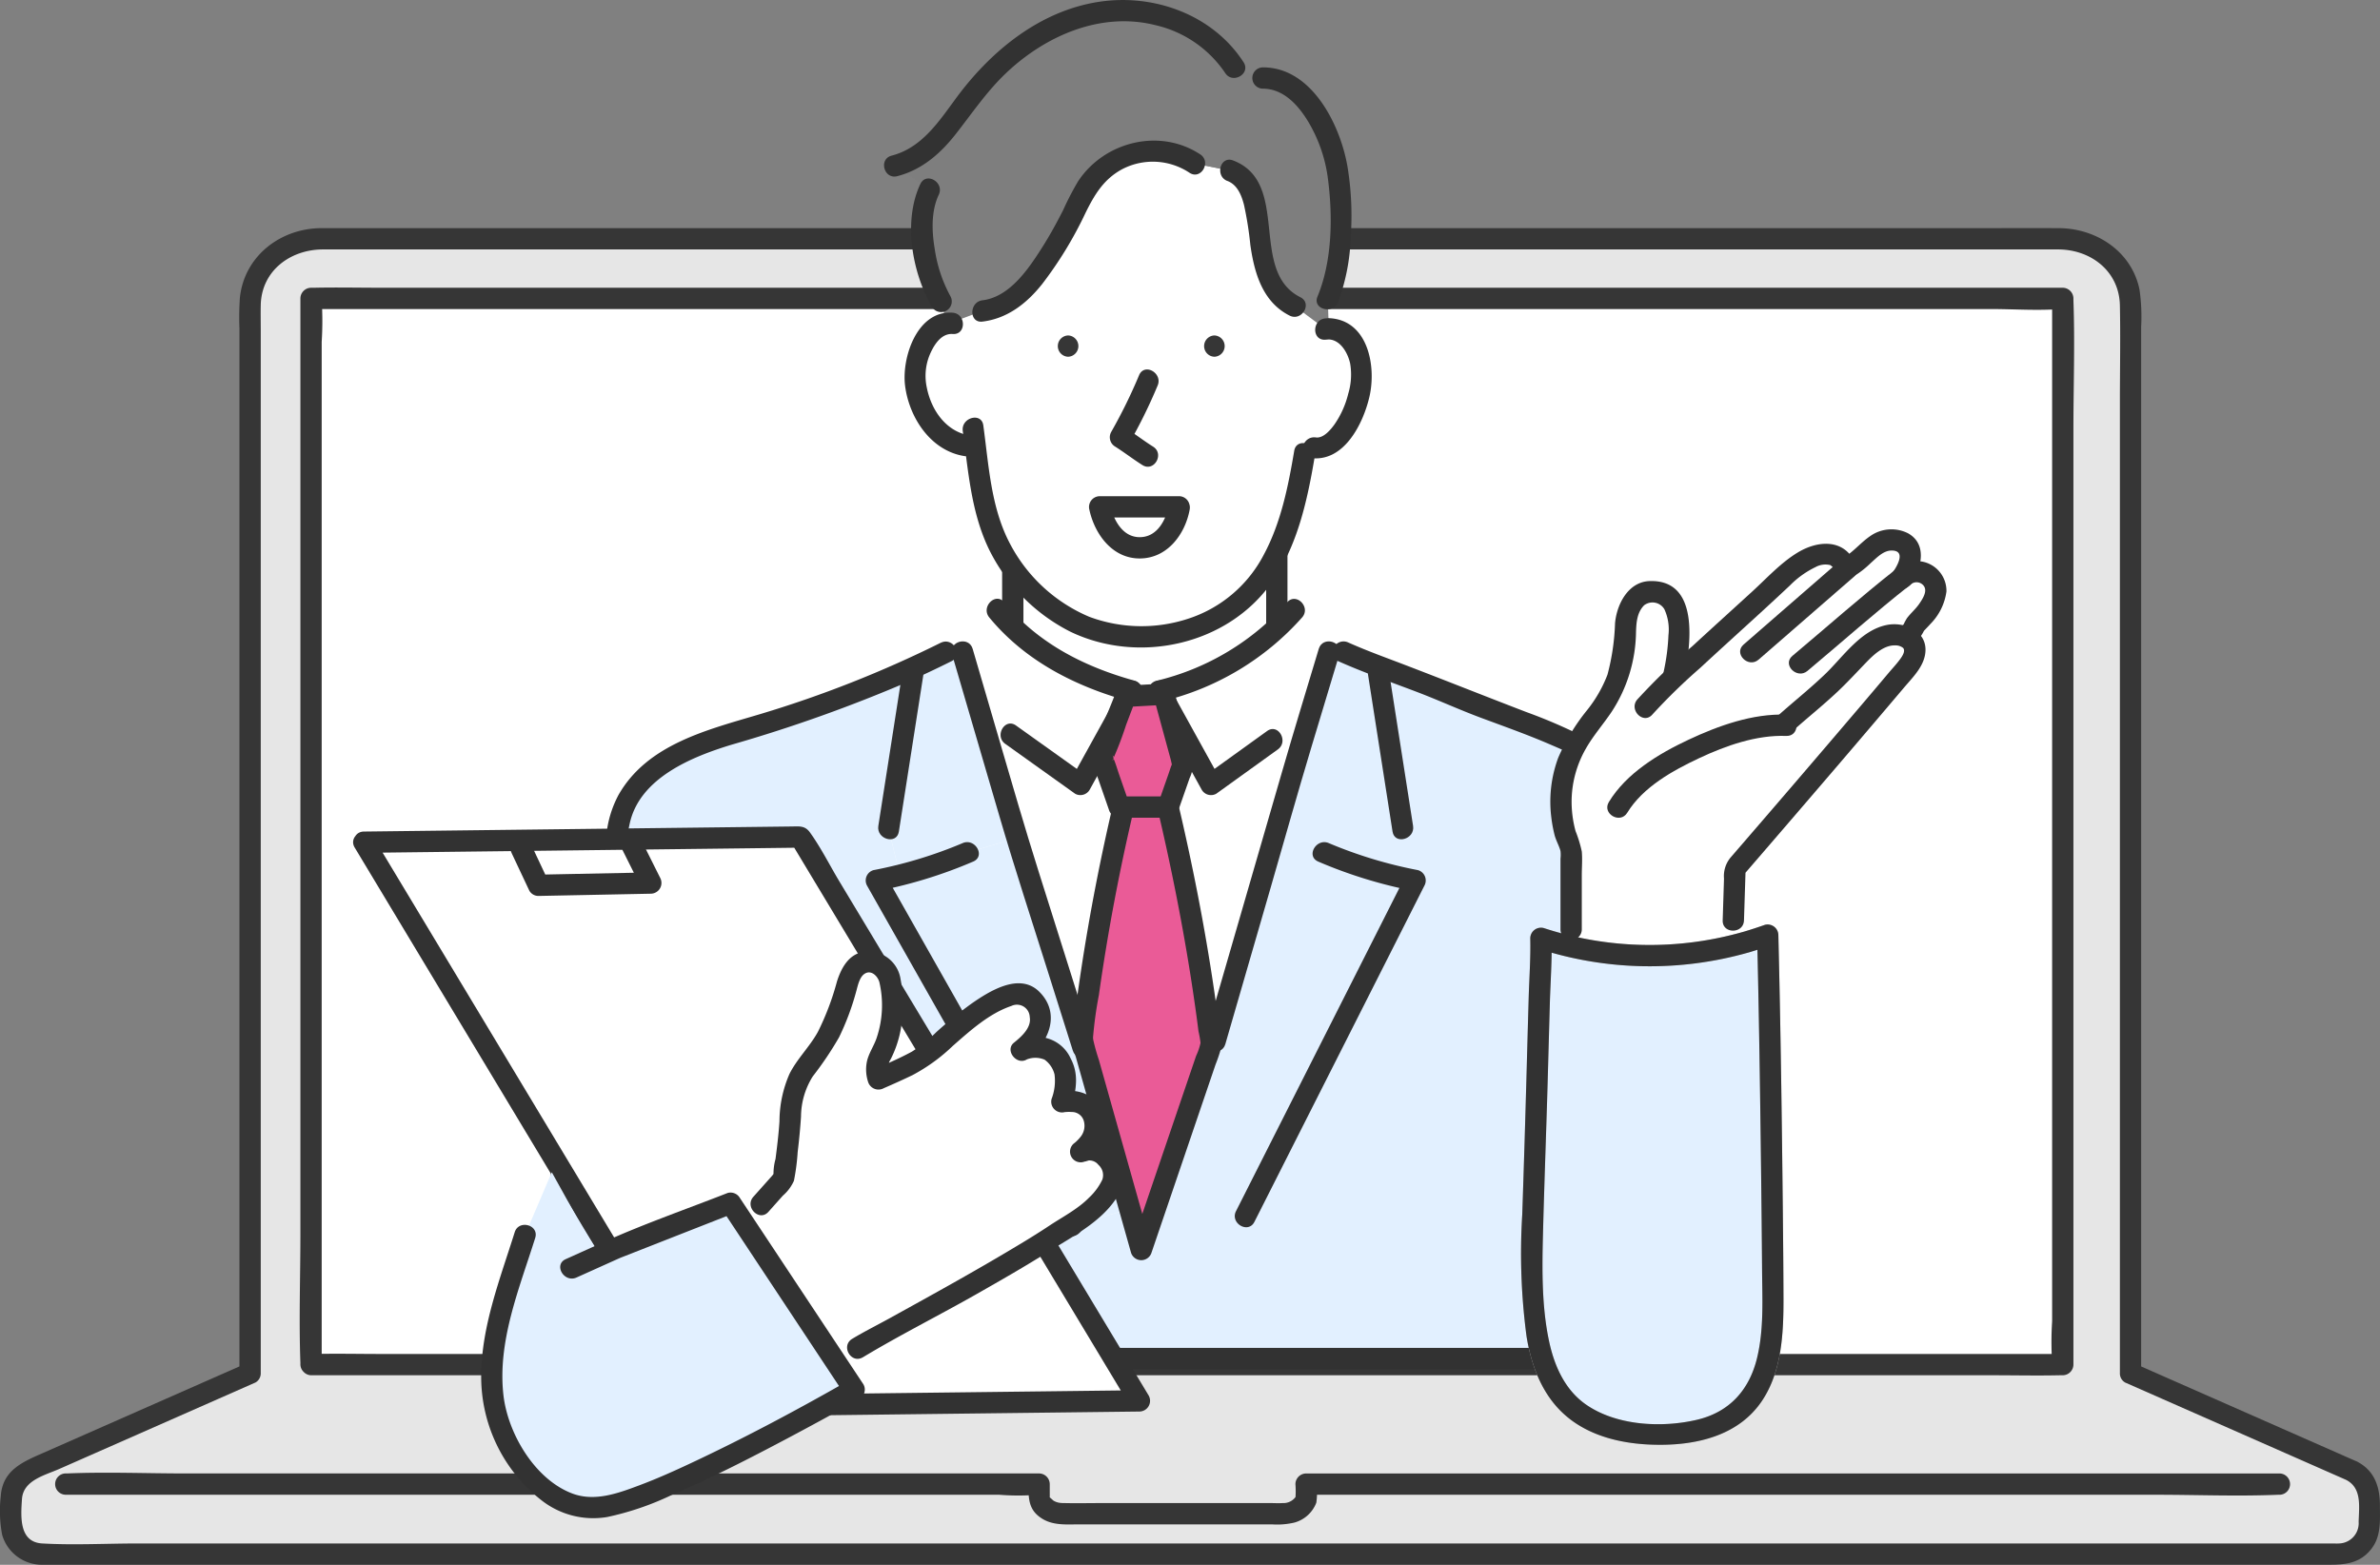 <svg id="グループ_1605" data-name="グループ 1605" xmlns="http://www.w3.org/2000/svg" xmlns:xlink="http://www.w3.org/1999/xlink" width="361.638" height="237.784" viewBox="0 0 361.638 237.784">
  <rect x="0" y="0" width="361.638" height="237.784" fill="#808080" stroke="none"/>
  <defs>
    <clipPath id="clip-path">
      <rect id="長方形_642" data-name="長方形 642" width="361.638" height="237.784" fill="#e2f0ff"/>
    </clipPath>
  </defs>
  <g id="グループ_1604" data-name="グループ 1604" clip-path="url(#clip-path)">
    <path id="パス_1851" data-name="パス 1851" d="M361.413,310.553l-33.555-14.788V133.46a10.253,10.253,0,0,0-10.406-10.094H52.529A10.253,10.253,0,0,0,42.123,133.46v162.3L8.568,310.553a4.564,4.564,0,0,0-2.724,4.177v3.945a4.565,4.565,0,0,0,4.564,4.564H359.572a4.565,4.565,0,0,0,4.564-4.564V314.73a4.564,4.564,0,0,0-2.723-4.177" transform="translate(-4.125 -87.079)" fill="#e6e6e6"/>
    <path id="パス_1852" data-name="パス 1852" d="M358.1,305.252l-29.371-12.944-4.184-1.844.8,1.4V132.841a28.83,28.83,0,0,0-.246-5.634c-1.166-5.812-6.558-9.336-12.241-9.363-4.332-.021-8.664,0-13,0H53.031c-1.41,0-2.82-.008-4.23,0-6.148.034-11.635,4.193-12.344,10.5a42.544,42.544,0,0,0-.077,4.721V291.86l.8-1.4-19.059,8.4-11.572,5.1c-3.091,1.362-6.19,2.62-6.436,6.618a19.394,19.394,0,0,0,.214,5.83,6.286,6.286,0,0,0,5.962,4.541c.328.013.659,0,.987,0H352.99c2.718,0,5.331.1,7.285-2.342,1.561-1.955,1.354-4.315,1.354-6.658,0-2.84-.816-5.33-3.525-6.7-1.854-.938-3.493,1.852-1.633,2.794,2.448,1.239,1.982,4.065,1.922,6.4a3.07,3.07,0,0,1-2.978,3.272c-.37.024-.749,0-1.119,0H21.014c-4.834,0-9.76.276-14.589,0-3.56-.2-3.264-4.088-3.087-6.741.191-2.86,3.434-3.6,5.667-4.581l24.2-10.663,5.615-2.475a1.587,1.587,0,0,0,.8-1.4V133.537c0-1.325-.027-2.654,0-3.979.106-5.25,4.5-8.464,9.436-8.479,4.469-.013,8.938,0,13.407,0H308.223c1.511,0,3.023,0,4.534,0,4.934.016,9.249,3.292,9.358,8.493.1,4.946,0,9.906,0,14.853V291.86a1.586,1.586,0,0,0,.8,1.4L352.287,306.2l4.184,1.844c1.888.832,3.536-1.955,1.633-2.794" transform="translate(0 -83.175)" fill="#363636"/>
    <rect id="長方形_640" data-name="長方形 640" width="266.164" height="162.019" transform="translate(47.27 45.345)" fill="#fff"/>
    <path id="パス_1853" data-name="パス 1853" d="M156.571,313.833H411.9c3.462,0,6.935.078,10.4,0,.145,0,.291,0,.437,0a1.641,1.641,0,0,0,1.618-1.618V170.082c0-6.519.238-13.089,0-19.606,0-.093,0-.186,0-.28a1.641,1.641,0,0,0-1.618-1.618H167.4c-3.462,0-6.935-.078-10.4,0-.145,0-.291,0-.436,0a1.641,1.641,0,0,0-1.618,1.618V292.33c0,6.52-.238,13.089,0,19.606,0,.093,0,.187,0,.28a1.619,1.619,0,0,0,3.236,0V156.794a50.238,50.238,0,0,0,0-6.317,2.222,2.222,0,0,1,0-.28l-1.618,1.618H411.9c3.429,0,6.975.262,10.4,0,.144-.011.292,0,.437,0l-1.618-1.618V305.619a50.228,50.228,0,0,0,0,6.317,2.227,2.227,0,0,1,0,.28l1.618-1.618H167.4c-3.462,0-6.935-.078-10.4,0-.145,0-.291,0-.436,0a1.619,1.619,0,0,0,0,3.236" transform="translate(-109.301 -104.852)" fill="#363636"/>
    <path id="パス_1854" data-name="パス 1854" d="M30,764.19H171.9a36.713,36.713,0,0,0,5.81,0,1.621,1.621,0,0,1,.256,0l-1.618-1.618c0,2.237-.01,4.018,2.187,5.315,1.7,1,3.721.8,5.614.8h29.193a11.479,11.479,0,0,0,3.429-.274,4.964,4.964,0,0,0,3.317-3.021,11.886,11.886,0,0,0,.058-2.82l-1.618,1.618H347.655c6.172,0,12.407.259,18.576,0,.088,0,.177,0,.266,0a1.619,1.619,0,0,0,0-3.235H218.531a1.641,1.641,0,0,0-1.618,1.618,13.889,13.889,0,0,1,0,2.182c-.069.411.087-.3.031-.242a2.286,2.286,0,0,1-1.985.939c-.622.041-1.26,0-1.883,0H187.548c-1.9,0-3.812.047-5.715,0-.191,0-.372,0-.564-.02a2.5,2.5,0,0,1-1.1-.338c-.118-.075-.864-.838-.6-.384.148.254,0,.116.016-.183.01-.252,0-.506,0-.759v-1.2a1.641,1.641,0,0,0-1.618-1.618H48.29c-5.991,0-12.043-.252-18.031,0-.085,0-.171,0-.257,0a1.619,1.619,0,0,0,0,3.235" transform="translate(-20.075 -537.05)" fill="#363636"/>
    <rect id="長方形_641" data-name="長方形 641" width="40.12" height="33.973" transform="translate(153.89 73.785)" fill="#fff"/>
    <path id="パス_1855" data-name="パス 1855" d="M519.309,282.558h40.12a1.641,1.641,0,0,0,1.618-1.618V246.968a1.641,1.641,0,0,0-1.618-1.618h-40.12a1.641,1.641,0,0,0-1.618,1.618v33.973a1.619,1.619,0,0,0,3.236,0V246.968l-1.618,1.618h40.12l-1.618-1.618v33.973l1.618-1.618h-40.12a1.619,1.619,0,0,0,0,3.236" transform="translate(-365.418 -173.183)" fill="#323232"/>
    <path id="パス_1856" data-name="パス 1856" d="M525.943,326.848c-16.178,0-22.325-11.648-22.325-11.648l-5.177,6.471L519.8,420.354l16.825.971L555.386,326.2l-6.795-11s-6.471,11.648-22.648,11.648" transform="translate(-351.831 -222.488)" fill="#fff"/>
    <path id="パス_1857" data-name="パス 1857" d="M436.538,352.546c-6.73-4.044-17-7.053-21.526-9.1-5.18-2.343-11.968-4.452-17.148-6.795l-2.1.006-4.429,14.709L368.1,428.539l-1.068.314-2.148-7.341-8.186,2.394-29.718-52.493s1.456-.294,3.572-.838l-1.705-7.011,3.737-23.917-.207-.456a174.651,174.651,0,0,1-23.422,8.752c-4.268,1.252-8.632,2.365-12.528,4.517s-7.345,5.53-8.477,9.833l-13.356,81.778H448.842l-4.386-78.623c-.54-4.135-4.342-10.752-7.917-12.9" transform="translate(-193.823 -237.628)" fill="#e2f0ff"/>
    <path id="パス_1858" data-name="パス 1858" d="M535.533,105.034v0a3.506,3.506,0,0,0-.514.039l-4.627-3.443c-8.186-3.915-2.847-18.151-9.839-20.626l-5.371-1.077a11.575,11.575,0,0,0-13.57.608c-2.676,2.226-2.961,3.051-4.449,6.076a60.536,60.536,0,0,1-5.921,9.952c-2.1,2.773-4.873,5.436-8.335,5.756l-4.966,1.854a2.863,2.863,0,0,0-.5.045c-2.465.434-4.264,3.98-4.646,6.105-.9,5,2.326,11.768,7.794,12.489l1.22-.152c.877,6.859,1.508,12.615,5.238,18.1a30.063,30.063,0,0,0,6.267,6.558c6.555,5.206,16.123,5.795,23.678,2.42a20.113,20.113,0,0,0,7.671-5.908c4.035-5.047,5.873-12,7.176-19.827l1.3-.9c4.3.809,8.166-7.895,7.264-12.913-.4-2.245-2.207-5.19-4.866-5.154m-39.616,4.248a1.619,1.619,0,0,1,0-3.236,1.619,1.619,0,0,1,0,3.236m4.785,22.81h12.124c-1.372,8.137-10.431,8.461-12.124,0m17.443-22.81a1.619,1.619,0,0,1,0-3.236,1.619,1.619,0,0,1,0,3.236" transform="translate(-333.621 -55.073)" fill="#fff"/>
    <path id="パス_1859" data-name="パス 1859" d="M528.619,26.543c-1.893-5.717-5.694-11.033-10.612-10.858l-4.29-1.582C509.3,7.078,499.929,4.076,491.857,5.988c-6.811,1.611-12.068,5.4-16.666,10.59-4.151,4.685-6.694,10.913-13.126,12.457l5.339,3.559c-2.491,4.983-.356,13.524,1.78,17.084l.789,3.3a2.862,2.862,0,0,1,.5-.045l4.966-1.854c3.462-.32,6.235-2.983,8.335-5.756a60.536,60.536,0,0,0,5.921-9.952c1.488-3.025,1.773-3.85,4.449-6.076a11.575,11.575,0,0,1,13.57-.608l5.371,1.077c6.992,2.475,1.653,16.711,9.839,20.626l4.627,3.443a3.507,3.507,0,0,1,.514-.039v0l-.159-4.468c2.375-5.536,2.6-17.061.712-22.778" transform="translate(-326.153 -3.828)" fill="#7e7e7e"/>
    <path id="パス_1860" data-name="パス 1860" d="M623.592,173.3a1.619,1.619,0,0,0,0,3.236,1.619,1.619,0,0,0,0-3.236" transform="translate(-439.067 -122.326)" fill="#363636"/>
    <path id="パス_1861" data-name="パス 1861" d="M474.053,432.933l-7.438,2.177a67.371,67.371,0,0,1-10.143,3.375c-.071.019-.139.036-.207.052-2.116.544-3.572.838-3.572.838l29.718,52.493,8.186-2.394-7.464-25.509Z" transform="translate(-319.538 -305.591)" fill="#e2f0ff"/>
    <path id="パス_1862" data-name="パス 1862" d="M548.016,173.3a1.619,1.619,0,0,0,0,3.236,1.619,1.619,0,0,0,0-3.236" transform="translate(-385.72 -122.326)" fill="#363636"/>
    <path id="パス_1863" data-name="パス 1863" d="M470.25,336.672l-2.465.039q-2.587,1.291-5.216,2.495l.207.456-3.737,23.917,1.705,7.011c.068-.016.136-.032.207-.052a67.373,67.373,0,0,0,10.143-3.375l7.438-2.177-4.306-14.718Z" transform="translate(-324.018 -237.644)" fill="#e2f0ff"/>
    <path id="パス_1864" data-name="パス 1864" d="M497.319,217.813c.822,5.987,1.249,12.123,3.841,17.675a27.7,27.7,0,0,0,12.512,12.818c10.38,4.986,23.846,2.04,30.569-7.454,3.946-5.572,5.447-12.567,6.561-19.179.343-2.037-2.774-2.912-3.12-.86-.908,5.384-2.018,10.953-4.631,15.8a19.833,19.833,0,0,1-11.579,9.748,22.751,22.751,0,0,1-14.923-.319A24.234,24.234,0,0,1,504.477,234.9c-2.894-5.482-3.211-11.926-4.038-17.951-.282-2.054-3.4-1.179-3.12.86" transform="translate(-351.026 -152.312)" fill="#323232"/>
    <path id="パス_1865" data-name="パス 1865" d="M577.761,191.724a79.048,79.048,0,0,1-4.248,8.649,1.647,1.647,0,0,0,.58,2.213c1.418.893,2.74,1.925,4.158,2.818,1.767,1.113,3.392-1.685,1.633-2.794-1.418-.893-2.74-1.925-4.158-2.818l.58,2.213a79.037,79.037,0,0,0,4.248-8.649c.844-1.885-1.943-3.532-2.794-1.633" transform="translate(-404.667 -134.736)" fill="#323232"/>
    <path id="パス_1866" data-name="パス 1866" d="M474.6,161.514c-5.394-.4-7.779,6.815-7.233,11.1.618,4.844,3.891,9.878,9.013,10.686,2.037.321,2.914-2.8.86-3.12-3.652-.576-5.9-3.862-6.576-7.312a8.4,8.4,0,0,1,.354-4.728c.6-1.507,1.736-3.526,3.582-3.39,2.077.154,2.067-3.082,0-3.236" transform="translate(-329.841 -113.995)" fill="#323232"/>
    <path id="パス_1867" data-name="パス 1867" d="M676.34,167.632l.514-.039a1.651,1.651,0,0,0,1.618-1.618v0l-1.618,1.618c1.791.071,2.9,2.088,3.239,3.641a10.079,10.079,0,0,1-.29,4.62,14.042,14.042,0,0,1-2.067,4.621c-.571.8-1.692,2.174-2.849,2.007-2.037-.294-2.916,2.823-.86,3.12,5.076.733,8.011-5.113,8.986-9.251,1.1-4.653-.176-11.758-6.158-11.994a1.637,1.637,0,0,0-1.618,1.618v0l1.618-1.618-.514.039c-2.063.156-2.08,3.393,0,3.236" transform="translate(-474.943 -116.011)" fill="#323232"/>
    <path id="パス_1868" data-name="パス 1868" d="M510.1,312.167c5.463,6.633,13.106,10.491,21.269,12.746a1.619,1.619,0,0,0,.86-3.12c-7.675-2.121-14.707-5.681-19.841-11.914-1.324-1.608-3.6.692-2.288,2.288" transform="translate(-359.784 -218.346)" fill="#323232"/>
    <path id="パス_1869" data-name="パス 1869" d="M517.611,361.157l10.6,7.568a1.631,1.631,0,0,0,2.213-.58q3.924-7.1,7.849-14.2c1.008-1.824-1.785-3.458-2.794-1.633q-3.925,7.1-7.849,14.2l2.213-.58-10.6-7.568c-1.7-1.212-3.315,1.593-1.633,2.794" transform="translate(-364.861 -248.12)" fill="#323232"/>
    <path id="パス_1870" data-name="パス 1870" d="M491.676,333.343q3.594,12.291,7.191,24.581c2.322,7.934,4.9,15.793,7.385,23.677l3.76,11.916c.625,1.979,3.749,1.134,3.12-.86l-8.331-26.4c-2.116-6.706-4.063-13.457-6.037-20.206L494.8,332.483c-.583-1.994-3.707-1.146-3.12.86" transform="translate(-347.004 -233.885)" fill="#323232"/>
    <path id="パス_1871" data-name="パス 1871" d="M457.418,342.563l-3.737,23.917c-.318,2.037,2.8,2.915,3.12.86l3.737-23.917c.318-2.037-2.8-2.914-3.12-.86" transform="translate(-320.22 -240.975)" fill="#323232"/>
    <path id="パス_1872" data-name="パス 1872" d="M461.958,435.22a67.25,67.25,0,0,1-13.536,4.1,1.633,1.633,0,0,0-.967,2.376l10.018,17.7,15.994,28.251,3.706,6.546c1.026,1.812,3.822.183,2.794-1.633l-10.018-17.7-15.994-28.251-3.706-6.546-.967,2.377a70.879,70.879,0,0,0,14.309-4.428c1.9-.836.257-3.625-1.633-2.794" transform="translate(-315.698 -307.097)" fill="#323232"/>
    <path id="パス_1873" data-name="パス 1873" d="M614.52,309.929a38.348,38.348,0,0,1-19.838,11.915c-2.016.516-1.162,3.637.86,3.12a41.358,41.358,0,0,0,21.266-12.747c1.368-1.56-.911-3.857-2.288-2.288" transform="translate(-418.951 -218.396)" fill="#323232"/>
    <path id="パス_1874" data-name="パス 1874" d="M611.408,359.205l-9.344,6.727,2.213.58q-3.925-7.1-7.846-14.2c-1.007-1.823-3.8-.193-2.794,1.633q3.922,7.1,7.846,14.2a1.627,1.627,0,0,0,2.214.58L613.041,362c1.674-1.205.061-4.013-1.633-2.794" transform="translate(-418.873 -248.121)" fill="#323232"/>
    <path id="パス_1875" data-name="パス 1875" d="M639.533,332.49c-1.889,6.271-3.8,12.535-5.622,18.826l-9.02,31.142-2.675,9.235c-.58,2,2.541,2.86,3.12.86l6.851-23.655c2.069-7.142,4.069-14.308,6.213-21.429l4.252-14.12c.6-2-2.52-2.852-3.12-.86" transform="translate(-439.148 -233.892)" fill="#323232"/>
    <path id="パス_1876" data-name="パス 1876" d="M565.441,415.641a313.235,313.235,0,0,0-6.335,35.866l8.963,31.786,10.563-31.029c-1.414-12.065-6.591-36.623-6.591-36.623Z" transform="translate(-394.652 -293.385)" fill="#ea5b97"/>
    <path id="パス_1877" data-name="パス 1877" d="M559.992,411.329q-3.013,12.746-4.976,25.707-.456,3.03-.854,6.068c-.2,1.529-.76,3.447-.5,4.98a20.19,20.19,0,0,0,.563,2l6.368,22.584,2.024,7.176a1.632,1.632,0,0,0,3.12,0l6.127-18,3.6-10.576a24.4,24.4,0,0,0,.8-2.339,8,8,0,0,0-.166-2.714q-.406-3.229-.882-6.449c-1.412-9.554-3.28-19.039-5.5-28.436a1.64,1.64,0,0,0-1.56-1.188h-6.6a1.619,1.619,0,0,0,0,3.236h6.6l-1.56-1.188c1.966,8.313,3.652,16.692,5,25.128q.481,3.022.9,6.052.2,1.421.374,2.844a15.465,15.465,0,0,1,.311,1.767,8.931,8.931,0,0,1-.671,1.97l-7.553,22.187-2.329,6.842h3.12l-4.919-17.442-3.1-11a30.6,30.6,0,0,1-.833-2.956,2.152,2.152,0,0,1-.046-.452,60.1,60.1,0,0,1,.886-6.415q2.03-14.379,5.387-28.525c.479-2.025-2.641-2.889-3.12-.86" transform="translate(-390.763 -289.503)" fill="#323232"/>
    <path id="パス_1878" data-name="パス 1878" d="M706.615,343.424l3.737,23.917c.321,2.051,3.439,1.18,3.12-.86l-3.737-23.917c-.321-2.051-3.439-1.18-3.12.86" transform="translate(-498.757 -240.976)" fill="#323232"/>
    <path id="パス_1879" data-name="パス 1879" d="M650.537,438.013a70.746,70.746,0,0,0,14.309,4.427l-.967-2.376-8.732,17.274L641.24,484.848l-3.177,6.284c-.937,1.854,1.853,3.494,2.794,1.633l8.732-17.274L663.5,447.981l3.177-6.285a1.637,1.637,0,0,0-.967-2.377,67.094,67.094,0,0,1-13.536-4.1c-1.888-.832-3.536,1.954-1.633,2.794" transform="translate(-450.25 -307.096)" fill="#323232"/>
    <path id="パス_1880" data-name="パス 1880" d="M536.934,74.744c-6.129-4.037-14.527-1.977-18.537,4.051a42.354,42.354,0,0,0-2.284,4.393c-.993,1.959-2.051,3.887-3.23,5.74-2.045,3.212-4.9,7.48-9.04,7.988-2.04.25-2.065,3.489,0,3.236,3.8-.465,6.725-2.763,9.058-5.69a58.986,58.986,0,0,0,6.594-10.82c1.37-2.778,2.784-5.171,5.642-6.681a10.073,10.073,0,0,1,10.164.577c1.744,1.149,3.366-1.652,1.633-2.794" transform="translate(-354.557 -51.284)" fill="#323232"/>
    <path id="パス_1881" data-name="パス 1881" d="M511.323,9.458c-4.649-7.195-13.539-10.428-21.85-9.2-9.032,1.33-16.478,7.42-21.762,14.56-2.68,3.622-5.24,7.634-9.867,8.833-2.014.522-1.16,3.643.86,3.12,3.737-.968,6.548-3.42,8.886-6.4,2.511-3.2,4.724-6.506,7.7-9.318,6-5.666,14.377-9.315,22.662-7.226a17.506,17.506,0,0,1,10.577,7.266c1.126,1.743,3.928.123,2.794-1.633" transform="translate(-322.363 0)" fill="#323232"/>
    <path id="パス_1882" data-name="パス 1882" d="M631.442,85.716c1.517.579,2.138,2.169,2.518,3.623a53.685,53.685,0,0,1,.97,6.112c.6,4.236,1.848,8.657,5.965,10.728,1.855.933,3.5-1.857,1.633-2.794C634.6,99.4,641.141,85.971,632.3,82.6c-1.947-.743-2.789,2.383-.86,3.12" transform="translate(-444.94 -58.221)" fill="#323232"/>
    <path id="パス_1883" data-name="パス 1883" d="M648.5,38.045c3.163-.023,5.436,2.523,6.949,5.042a22.423,22.423,0,0,1,2.993,8.749c.729,5.721.641,12.4-1.6,17.8-.8,1.921,2.332,2.759,3.12.86a30.98,30.98,0,0,0,1.927-9.86,46.2,46.2,0,0,0-.486-10.729c-1.082-6.338-5.425-15.15-12.9-15.1a1.619,1.619,0,0,0,0,3.236" transform="translate(-456.651 -24.57)" fill="#323232"/>
    <path id="パス_1884" data-name="パス 1884" d="M472.074,93.021c-2.663,5.632-1.275,13.47,1.78,18.717a1.619,1.619,0,0,0,2.794-1.633,21.379,21.379,0,0,1-2.395-7.2c-.449-2.666-.567-5.745.615-8.246.885-1.872-1.9-3.516-2.794-1.633" transform="translate(-332.222 -65.072)" fill="#323232"/>
    <path id="パス_1885" data-name="パス 1885" d="M580.161,261.85H568.038c1.692,8.461,10.752,8.137,12.124,0" transform="translate(-400.956 -184.83)" fill="#fff"/>
    <path id="パス_1886" data-name="パス 1886" d="M576.319,256.35H564.2a1.639,1.639,0,0,0-1.56,2.048c.816,3.761,3.534,7.471,7.742,7.412,4.118-.057,6.8-3.661,7.5-7.412.378-2.035-2.739-2.908-3.12-.86-.424,2.279-1.709,4.975-4.382,5.036-2.748.064-4.123-2.738-4.622-5.036l-1.56,2.048h12.124a1.619,1.619,0,0,0,0-3.236" transform="translate(-397.113 -180.948)" fill="#323232"/>
    <path id="パス_1887" data-name="パス 1887" d="M332.962,331.57a173.372,173.372,0,0,1-27.452,10.846c-7.9,2.365-17.105,4.521-21.515,12.281a16.21,16.21,0,0,0-1.822,5.906q-.674,4.127-1.348,8.254l-4.43,27.122-4.656,28.507c-.827,5.065-1.7,10.125-2.482,15.2-.011.076-.025.151-.037.227a1.644,1.644,0,0,0,1.56,2.048H423.558c7.047,0,14.143.244,21.186,0,.1,0,.191,0,.287,0a1.633,1.633,0,0,0,1.618-1.618q-.371-6.645-.742-13.289L444.3,398.244l-1.516-27.172q-.217-3.881-.433-7.762a19.92,19.92,0,0,0-2.484-8.463A19.109,19.109,0,0,0,432.823,347a78.338,78.338,0,0,0-10.835-4.88c-7.047-2.7-14.045-5.515-21.108-8.173-2.022-.761-4.038-1.539-6.01-2.421-1.885-.843-3.532,1.944-1.633,2.794,3.956,1.77,8.05,3.194,12.1,4.736,3.253,1.239,6.413,2.691,9.675,3.906,3.478,1.295,6.983,2.532,10.393,4,3.253,1.4,6.71,2.823,9.05,5.573,2.421,2.845,4.435,6.679,4.63,10.164l.377,6.751q.726,13.011,1.452,26.023.806,14.443,1.612,28.887.294,5.279.589,10.56a37.04,37.04,0,0,0,.289,5.182,1.738,1.738,0,0,1,.013.241l1.618-1.618H277.87a58.586,58.586,0,0,0-6.8,0,2.462,2.462,0,0,1-.287,0l1.56,2.048q1-6.146,2.008-12.292l4.457-27.292,4.559-27.917c.768-4.7,1.326-9.494,2.312-14.154,1.483-7.011,9.489-10.233,15.531-12.066a225.22,225.22,0,0,0,26.653-9.5q3.4-1.518,6.736-3.182c1.865-.926.228-3.718-1.633-2.794" transform="translate(-190.013 -233.9)" fill="#323232"/>
    <path id="パス_1888" data-name="パス 1888" d="M572.95,358.973l-3.559,9.383,2.588,7.442h7.442l2.265-6.471-2.912-10.677Z" transform="translate(-401.911 -253.157)" fill="#ea5b97"/>
    <path id="パス_1889" data-name="パス 1889" d="M567.628,354.657c-1.149,3.03-2.589,6.07-3.483,9.182-.353,1.229.491,2.692.89,3.838l1.622,4.664a1.669,1.669,0,0,0,1.56,1.188h7.442a1.665,1.665,0,0,0,1.56-1.188l1.692-4.833a4.919,4.919,0,0,0,.336-3.369l-2.675-9.807a1.639,1.639,0,0,0-1.56-1.188l-5.824.324c-2.071.115-2.084,3.351,0,3.236l5.824-.324-1.56-1.188,2.6,9.547c.074.272.334,1.673.3.7-.024-.774-.052-.216-.173.072-.17.406-.294.84-.439,1.255l-1.649,4.711,1.56-1.188h-7.442l1.56,1.188-1.53-4.4c-.293-.841-.54-1.717-.883-2.539-.028-.068-.1-.454-.171-.491.535.287-.251,1.245.127.5a52.439,52.439,0,0,0,1.955-5.154l1.473-3.883c.739-1.949-2.388-2.791-3.12-.86" transform="translate(-398.149 -249.271)" fill="#323232"/>
    <path id="パス_1890" data-name="パス 1890" d="M187.984,433.206l51.545,85.681,66.3-.785-51.545-85.681Z" transform="translate(-132.691 -305.23)" fill="#fff"/>
    <path id="パス_1891" data-name="パス 1891" d="M182.653,430.151,195.614,451.7l24.268,40.339,9.754,16.214c1.482,2.462,2.815,5.157,4.5,7.486.733,1.012,1.58.9,2.65.884l5.928-.07,20.914-.248,37.569-.445.7-.008a1.633,1.633,0,0,0,1.4-2.434l-12.961-21.545L266.067,451.53l-9.754-16.213c-1.482-2.463-2.815-5.157-4.5-7.486-.733-1.012-1.58-.9-2.65-.884l-5.928.07-20.913.248-37.569.445-.7.008c-2.08.025-2.086,3.26,0,3.236l22.329-.264,35.775-.423,8.2-.1-1.4-.8,17.419,28.955,27.76,46.144,6.366,10.582,1.4-2.434-22.329.264-35.775.424-8.2.1,1.4.8-17.419-28.955L191.813,439.1l-6.366-10.582c-1.072-1.782-3.871-.157-2.794,1.633" transform="translate(-128.757 -301.358)" fill="#323232"/>
    <path id="パス_1892" data-name="パス 1892" d="M263.755,432.893l2.731,5.8a1.587,1.587,0,0,0,1.4.8l17.068-.341a1.637,1.637,0,0,0,1.4-2.434l-3.072-6.145c-.932-1.862-3.724-.226-2.794,1.633l3.072,6.145,1.4-2.434-17.068.341,1.4.8-2.731-5.8c-.886-1.883-3.676-.242-2.794,1.633" transform="translate(-186.055 -303.348)" fill="#323232"/>
    <path id="パス_1893" data-name="パス 1893" d="M270.947,618.866l-2.912-4.53-4.853-8.736-4.075,9.55-2.717,8.667c-1.676,5.332-2.86,10.964-2.062,16.5,1,6.862,7.493,16.573,15.272,16.28a20.594,20.594,0,0,0,5.749-1.3c11.394-3.861,24.171-11.33,34.122-18.027l-18.433-25.943Z" transform="translate(-179.34 -427.47)" fill="#e2f0ff"/>
    <path id="パス_1894" data-name="パス 1894" d="M441.636,525.849c.171-.123,3.6-2.615,1.683-6.049-1.236-2.205-4.5-1.546-4.5-1.546s.829-3.11.563-4.223-1.437-3.536-2.956-3.8c-1.126-.191-2.84-.536-3.738.174,1.908-1.482,3.738-3.83,2.5-6.363-.8-1.628-1.8-2.215-2.943-2.215a9.5,9.5,0,0,0-4.124,1.512c-3.881,2.134-6.851,5.277-10.3,8.08-1.024.829-6.885,3.359-6.885,3.359a4.322,4.322,0,0,1,.13-3.154c1.867-3.421,2.093-6.227,1.857-10.115a6.787,6.787,0,0,0-.836-3.229,3.359,3.359,0,0,0-3.188-1.236c-1.758.3-2.441,2.4-2.918,4.12a28.915,28.915,0,0,1-5.721,11.49c-2.219,2.7-2.546,5.042-2.731,8.534-.143,2.676-1,8.776-1,8.776l-3.437,3.854,14.678,21.847c.294-.188,22.444-12.176,29.712-17.03,1.652-1.106,3.236-2.14,4.711-3.075,1.747-1.106,5.189-4.8,4.5-6.752-1.608-4.571-4.885-3.045-5.059-2.96" transform="translate(-277.468 -350.816)" fill="#fff"/>
    <path id="パス_1895" data-name="パス 1895" d="M253.668,622.076c-2.239,7.142-5.105,14.4-5.091,21.988a23.815,23.815,0,0,0,9.233,18.794,12.725,12.725,0,0,0,9.94,2.485,43.811,43.811,0,0,0,9.726-3.316c6.038-2.583,11.9-5.588,17.7-8.664,3.658-1.941,7.3-3.919,10.895-5.974a1.633,1.633,0,0,0,.58-2.213L290.223,620.39l-2.351-3.548a1.646,1.646,0,0,0-1.827-.743c-6.233,2.444-12.613,4.658-18.719,7.405l-5.9,2.657c-1.9.853-.252,3.642,1.633,2.794l5.057-2.276c.421-.189.842-.377,1.262-.568.282-.128.794-.33.127-.068l1-.391,12.484-4.9,3.922-1.538-1.827-.744L301.5,643.26l2.351,3.548.58-2.213c-7.845,4.484-15.849,8.754-24.032,12.587-2.544,1.192-5.112,2.344-7.744,3.331-3.242,1.217-6.8,2.547-10.213,1.269-5.7-2.134-9.812-9.11-10.482-14.942-.942-8.2,2.418-16.227,4.825-23.9.624-1.991-2.5-2.843-3.12-.86" transform="translate(-175.461 -434.826)" fill="#323232"/>
    <path id="パス_1896" data-name="パス 1896" d="M862.442,284.582a2.9,2.9,0,0,0-4.161.039l-.021.021-.154.129c.464-.664,2.518-3.836.543-5.246a3.746,3.746,0,0,0-3.671-.257c-1.532.661-3.8,3.339-5.271,3.979a5.184,5.184,0,0,0-1.443-1.857c-2.828-1.414-6.589,1.689-8.482,3.532-2.089,2.039-9.978,9.075-15.489,14.25l-.686-.143c1-4.836,1.247-9.935-1.132-11.493-1.425-.932-3.514-1.129-4.607.175-2.114,2.514-1.571,4.479-1.761,6.046-.818,6.785-1.45,7.553-4.239,11.66a29.279,29.279,0,0,0-4.093,6.389,18.188,18.188,0,0,0,.146,14.375V340.3c7.1,2.321,9.568,2.307,16.621,1.646a34.838,34.838,0,0,0,8.021-1.646v-3.571l.25-7.853s19.928-23.074,26.328-30.8c.814-.979,1.672-3.021.2-4.043a3.641,3.641,0,0,0-.532-.314l.154-.286c1.761-1.468.264-.7,1.779-2.221,1.353-1.357,3.975-4.675,1.7-6.625" transform="translate(-569.187 -196.873)" fill="#fff"/>
    <path id="パス_1897" data-name="パス 1897" d="M823.9,484.16a52.955,52.955,0,0,1-9.932,1.9,52.009,52.009,0,0,1-21.217-2.489l.018.732c-.365,10.771-.729,26.545-1.1,37.32-.189,5.678-.471,11.05-.107,16.578.586,8.846,2.143,20.713,19.285,20.713a26.87,26.87,0,0,0,5.653-.539c8.946-1.918,11.489-8.857,11.489-19.1,0-8.928-.357-38.927-.782-56.191q-1.655.595-3.31,1.075" transform="translate(-558.61 -340.991)" fill="#e2f0ff"/>
    <path id="パス_1898" data-name="パス 1898" d="M819.584,478.667a51.654,51.654,0,0,1-30.289-.586,1.631,1.631,0,0,0-2.048,1.56c.073,2.994-.151,6.015-.239,9.009q-.161,5.56-.311,11.12-.3,10.929-.668,21.855a95.414,95.414,0,0,0,.656,18.522c.677,4.18,2.187,8.375,5.267,11.4,4.026,3.949,9.839,5.1,15.3,5.057,5.824-.048,11.818-1.611,15.217-6.692,3-4.485,3.266-10.29,3.255-15.508-.01-4.461-.056-8.922-.1-13.382-.148-13.956-.336-27.914-.678-41.867a1.633,1.633,0,0,0-2.048-1.56q-1.642.581-3.31,1.075c-1.992.591-1.144,3.714.86,3.12q1.67-.5,3.311-1.075l-2.048-1.56c.29,11.86.461,23.725.606,35.588q.093,7.631.153,15.263c.031,4.443.293,9.013-.751,13.365-1.172,4.884-4.186,8.269-9.147,9.433-5.341,1.253-12.237.913-16.876-2.33-3.2-2.238-4.8-5.886-5.589-9.6-1.127-5.279-1.064-10.851-.93-16.211.2-7.808.5-15.614.72-23.422q.161-5.829.324-11.657c.095-3.3.346-6.64.265-9.944l-2.048,1.56a54.81,54.81,0,0,0,32.009.586,1.619,1.619,0,0,0-.86-3.12" transform="translate(-554.726 -337.058)" fill="#cacaca"/>
    <path id="パス_1899" data-name="パス 1899" d="M819.584,478.667a51.654,51.654,0,0,1-30.289-.586,1.631,1.631,0,0,0-2.048,1.56c.073,2.994-.151,6.015-.239,9.009q-.161,5.56-.311,11.12-.3,10.929-.668,21.855a95.414,95.414,0,0,0,.656,18.522c.677,4.18,2.187,8.375,5.267,11.4,4.026,3.949,9.839,5.1,15.3,5.057,5.824-.048,11.818-1.611,15.217-6.692,3-4.485,3.266-10.29,3.255-15.508-.01-4.461-.056-8.922-.1-13.382-.148-13.956-.336-27.914-.678-41.867a1.633,1.633,0,0,0-2.048-1.56q-1.642.581-3.31,1.075c-1.992.591-1.144,3.714.86,3.12q1.67-.5,3.311-1.075l-2.048-1.56c.29,11.86.461,23.725.606,35.588q.093,7.631.153,15.263c.031,4.443.293,9.013-.751,13.365-1.172,4.884-4.186,8.269-9.147,9.433-5.341,1.253-12.237.913-16.876-2.33-3.2-2.238-4.8-5.886-5.589-9.6-1.127-5.279-1.064-10.851-.93-16.211.2-7.808.5-15.614.72-23.422q.161-5.829.324-11.657c.095-3.3.346-6.64.265-9.944l-2.048,1.56a54.81,54.81,0,0,0,32.009.586,1.619,1.619,0,0,0-.86-3.12" transform="translate(-554.726 -337.058)" fill="#323232"/>
    <path id="パス_1900" data-name="パス 1900" d="M893.156,367.48q.125-3.927.25-7.853l-.474,1.144q7.325-8.482,14.615-16.994Q912.491,338,917.4,332.2c1.436-1.708,3.363-3.5,3.336-5.9-.034-2.931-3.321-4.193-5.811-3.718-4.034.768-6.686,4.846-9.463,7.506-2.341,2.243-4.887,4.256-7.3,6.423-1.552,1.4.743,3.678,2.288,2.288,2.312-2.079,4.753-4.012,7.011-6.151,1.449-1.372,2.8-2.835,4.18-4.272,1.13-1.174,2.729-2.742,4.5-2.677a1.8,1.8,0,0,1,1.211.4c.371.491-.153,1.258-.478,1.7-.537.736-1.181,1.415-1.767,2.112q-2.464,2.932-4.951,5.844-9.486,11.136-19.057,22.2a4.41,4.41,0,0,0-.979,3.182l-.2,6.345c-.066,2.083,3.169,2.08,3.235,0" transform="translate(-628.16 -227.626)" fill="#323232"/>
    <path id="パス_1901" data-name="パス 1901" d="M857.48,369.166c-5.1-.191-10.3,1.677-14.848,3.81s-9.426,5.069-12.1,9.459c-1.088,1.782,1.71,3.41,2.794,1.633,2.379-3.9,6.929-6.416,10.944-8.3,4.039-1.894,8.693-3.538,13.215-3.368,2.082.078,2.079-3.158,0-3.236" transform="translate(-586.063 -260.57)" fill="#323232"/>
    <path id="パス_1902" data-name="パス 1902" d="M886.27,281.846c1.729-2.309,2.735-6.118-.317-7.812a5.586,5.586,0,0,0-5.756.45c-1.549,1.061-2.761,2.663-4.451,3.5l2.214.58c-1.734-3.734-5.7-3.463-8.793-1.578-2.556,1.557-4.647,3.866-6.844,5.876-3.018,2.761-6.054,5.5-9.063,8.276a100.763,100.763,0,0,0-8.429,8.155c-1.35,1.572.929,3.871,2.288,2.288a88.9,88.9,0,0,1,7.254-7.07c2.723-2.522,5.471-5.017,8.215-7.517q2.735-2.491,5.43-5.022a13.891,13.891,0,0,1,3.882-2.787,3.124,3.124,0,0,1,2.249-.311,2.663,2.663,0,0,1,1.017,1.323,1.646,1.646,0,0,0,2.213.58,14.353,14.353,0,0,0,2.941-2.234c.892-.782,1.9-1.9,3.191-1.881,2.272.028.7,2.569-.034,3.552-1.249,1.667,1.559,3.282,2.794,1.633" transform="translate(-596.043 -193.005)" fill="#323232"/>
    <path id="パス_1903" data-name="パス 1903" d="M980.682,302.264a5.668,5.668,0,0,0,1.4-1.8q.051-.208-.035.038a2.354,2.354,0,0,1,.256-.287c.255-.276.522-.539.769-.824a8.662,8.662,0,0,0,2.448-4.943A4.521,4.521,0,0,0,982.253,290a4.677,4.677,0,0,0-4.541,1.171c-1.563,1.382.732,3.663,2.288,2.288a1.367,1.367,0,0,1,2.123.2c.514.824-.261,1.963-.725,2.645-.551.809-1.306,1.431-1.887,2.211a9.48,9.48,0,0,0-.533,1c-.1.175.022-.044.062-.095a5.456,5.456,0,0,1-.646.566c-1.582,1.359.715,3.639,2.288,2.288" transform="translate(-689.761 -204.564)" fill="#323232"/>
    <path id="パス_1904" data-name="パス 1904" d="M821.232,314.854c.976-4.747,2.476-14.915-5.234-14.669-3.268.1-5.023,3.546-5.267,6.436a34.548,34.548,0,0,1-1.149,7.788,20.074,20.074,0,0,1-3.092,5.382,31.061,31.061,0,0,0-4.4,7.261,19.19,19.19,0,0,0-1.033,9.105,21.051,21.051,0,0,0,.493,2.637c.207.8.716,1.686.894,2.409a5.3,5.3,0,0,1,0,1.163v10.8a1.619,1.619,0,0,0,3.236,0v-8.254c0-1.2.106-2.447,0-3.64a18.911,18.911,0,0,0-.945-3.09,17.04,17.04,0,0,1-.6-4.8,16.3,16.3,0,0,1,2.168-7.747c1.129-1.983,2.647-3.7,3.917-5.593a22.634,22.634,0,0,0,3.7-12.148c.049-1.426.153-2.947,1.236-4.034a2.1,2.1,0,0,1,3.072.6,7.415,7.415,0,0,1,.62,3.935,31.47,31.47,0,0,1-.735,5.591c-.418,2.032,2.7,2.9,3.12.86" transform="translate(-565.329 -211.886)" fill="#323232"/>
    <path id="パス_1905" data-name="パス 1905" d="M940.29,293.4c-5.339,4.2-10.438,8.739-15.646,13.1-1.6,1.338.7,3.617,2.288,2.288,5.208-4.36,10.307-8.9,15.646-13.1,1.636-1.286-.668-3.561-2.288-2.288" transform="translate(-652.289 -206.838)" fill="#323232"/>
    <path id="パス_1906" data-name="パス 1906" d="M913.984,289c-4.834,4.225-9.7,8.415-14.535,12.639-1.571,1.372.725,3.653,2.288,2.288,4.836-4.223,9.7-8.413,14.535-12.639,1.571-1.373-.725-3.654-2.288-2.288" transform="translate(-634.515 -203.695)" fill="#323232"/>
    <path id="パス_1907" data-name="パス 1907" d="M404.811,553.2c5.641-3.4,11.582-6.365,17.31-9.624,3.661-2.083,7.325-4.175,10.887-6.426,3.974-2.511,9.027-5.014,11.079-9.519,1.953-4.287-2.762-9.067-7.043-7.042l1.633,2.794c2.275-1.663,3.745-4.461,2.71-7.269-1.054-2.863-3.957-3.817-6.777-3.283l1.99,1.99c.649-2.468,1.012-4.722-.234-7.051a5.533,5.533,0,0,0-3.289-2.961,6.57,6.57,0,0,0-4.985.337l1.961,2.541c3.112-2.509,4.8-6.815,1.554-10.036-3.038-3.012-7.675-.029-10.432,1.907a62.124,62.124,0,0,0-5.186,4.211,21.8,21.8,0,0,1-3.734,2.987c-1.907,1.037-3.92,1.9-5.911,2.763l2.376.967a3.059,3.059,0,0,1,.324-2.6,16.514,16.514,0,0,0,1.445-4.139,20.966,20.966,0,0,0,.048-7.974,4.939,4.939,0,0,0-5.415-4.21c-2.421.272-3.6,2.451-4.259,4.555a40.736,40.736,0,0,1-2.891,7.631c-1.244,2.261-3.164,4.092-4.316,6.384a18.1,18.1,0,0,0-1.523,7.192c-.121,1.918-.356,3.829-.6,5.736a8.535,8.535,0,0,0-.308,2.343c.128.56.084-.348.325-.386-.132.021-.433.485-.52.582l-2.864,3.211c-1.382,1.55.9,3.846,2.288,2.288l2.191-2.456a6.394,6.394,0,0,0,1.684-2.264,33.031,33.031,0,0,0,.57-4.372c.217-1.79.391-3.579.507-5.378a11.6,11.6,0,0,1,1.786-6.112,51.282,51.282,0,0,0,3.986-5.922,39.253,39.253,0,0,0,2.581-6.863c.246-.849.479-2.2,1.239-2.757,1.011-.74,2.026.254,2.307,1.19a15.533,15.533,0,0,1-.394,8.471c-.425,1.289-1.282,2.438-1.521,3.778a6.042,6.042,0,0,0,.206,2.933,1.652,1.652,0,0,0,2.377.967c1.466-.634,2.925-1.289,4.364-1.983a27.181,27.181,0,0,0,6.126-4.44c2.633-2.308,5.527-4.938,8.91-6.077a1.946,1.946,0,0,1,2.788,1.682c.292,1.624-1.281,3-2.4,3.9-1.437,1.158.421,3.5,1.96,2.541a3.6,3.6,0,0,1,2.692.038,3.919,3.919,0,0,1,1.515,2.247,7.692,7.692,0,0,1-.453,3.736,1.638,1.638,0,0,0,1.99,1.99c.158-.03-.28.008.15-.014a6.034,6.034,0,0,1,.937-.005,1.878,1.878,0,0,1,1.845,1.434,2.673,2.673,0,0,1-.552,2.387,5.973,5.973,0,0,1-.566.611c-.2.2-.485.4-.24.225a1.619,1.619,0,0,0,1.633,2.794c-.475.225.394-.084.461-.087a1.725,1.725,0,0,1,1.468.672,2.091,2.091,0,0,1,.595,2.226,9.1,9.1,0,0,1-2,2.729c-1.729,1.767-4.039,2.943-6.084,4.3-1.285.855-2.593,1.672-3.912,2.472-6.7,4.059-13.563,7.847-20.421,11.627-1.862,1.026-3.783,1.982-5.6,3.081-1.781,1.074-.156,3.873,1.633,2.794" transform="translate(-273.693 -346.952)" fill="#323232"/>
  </g>
</svg>
